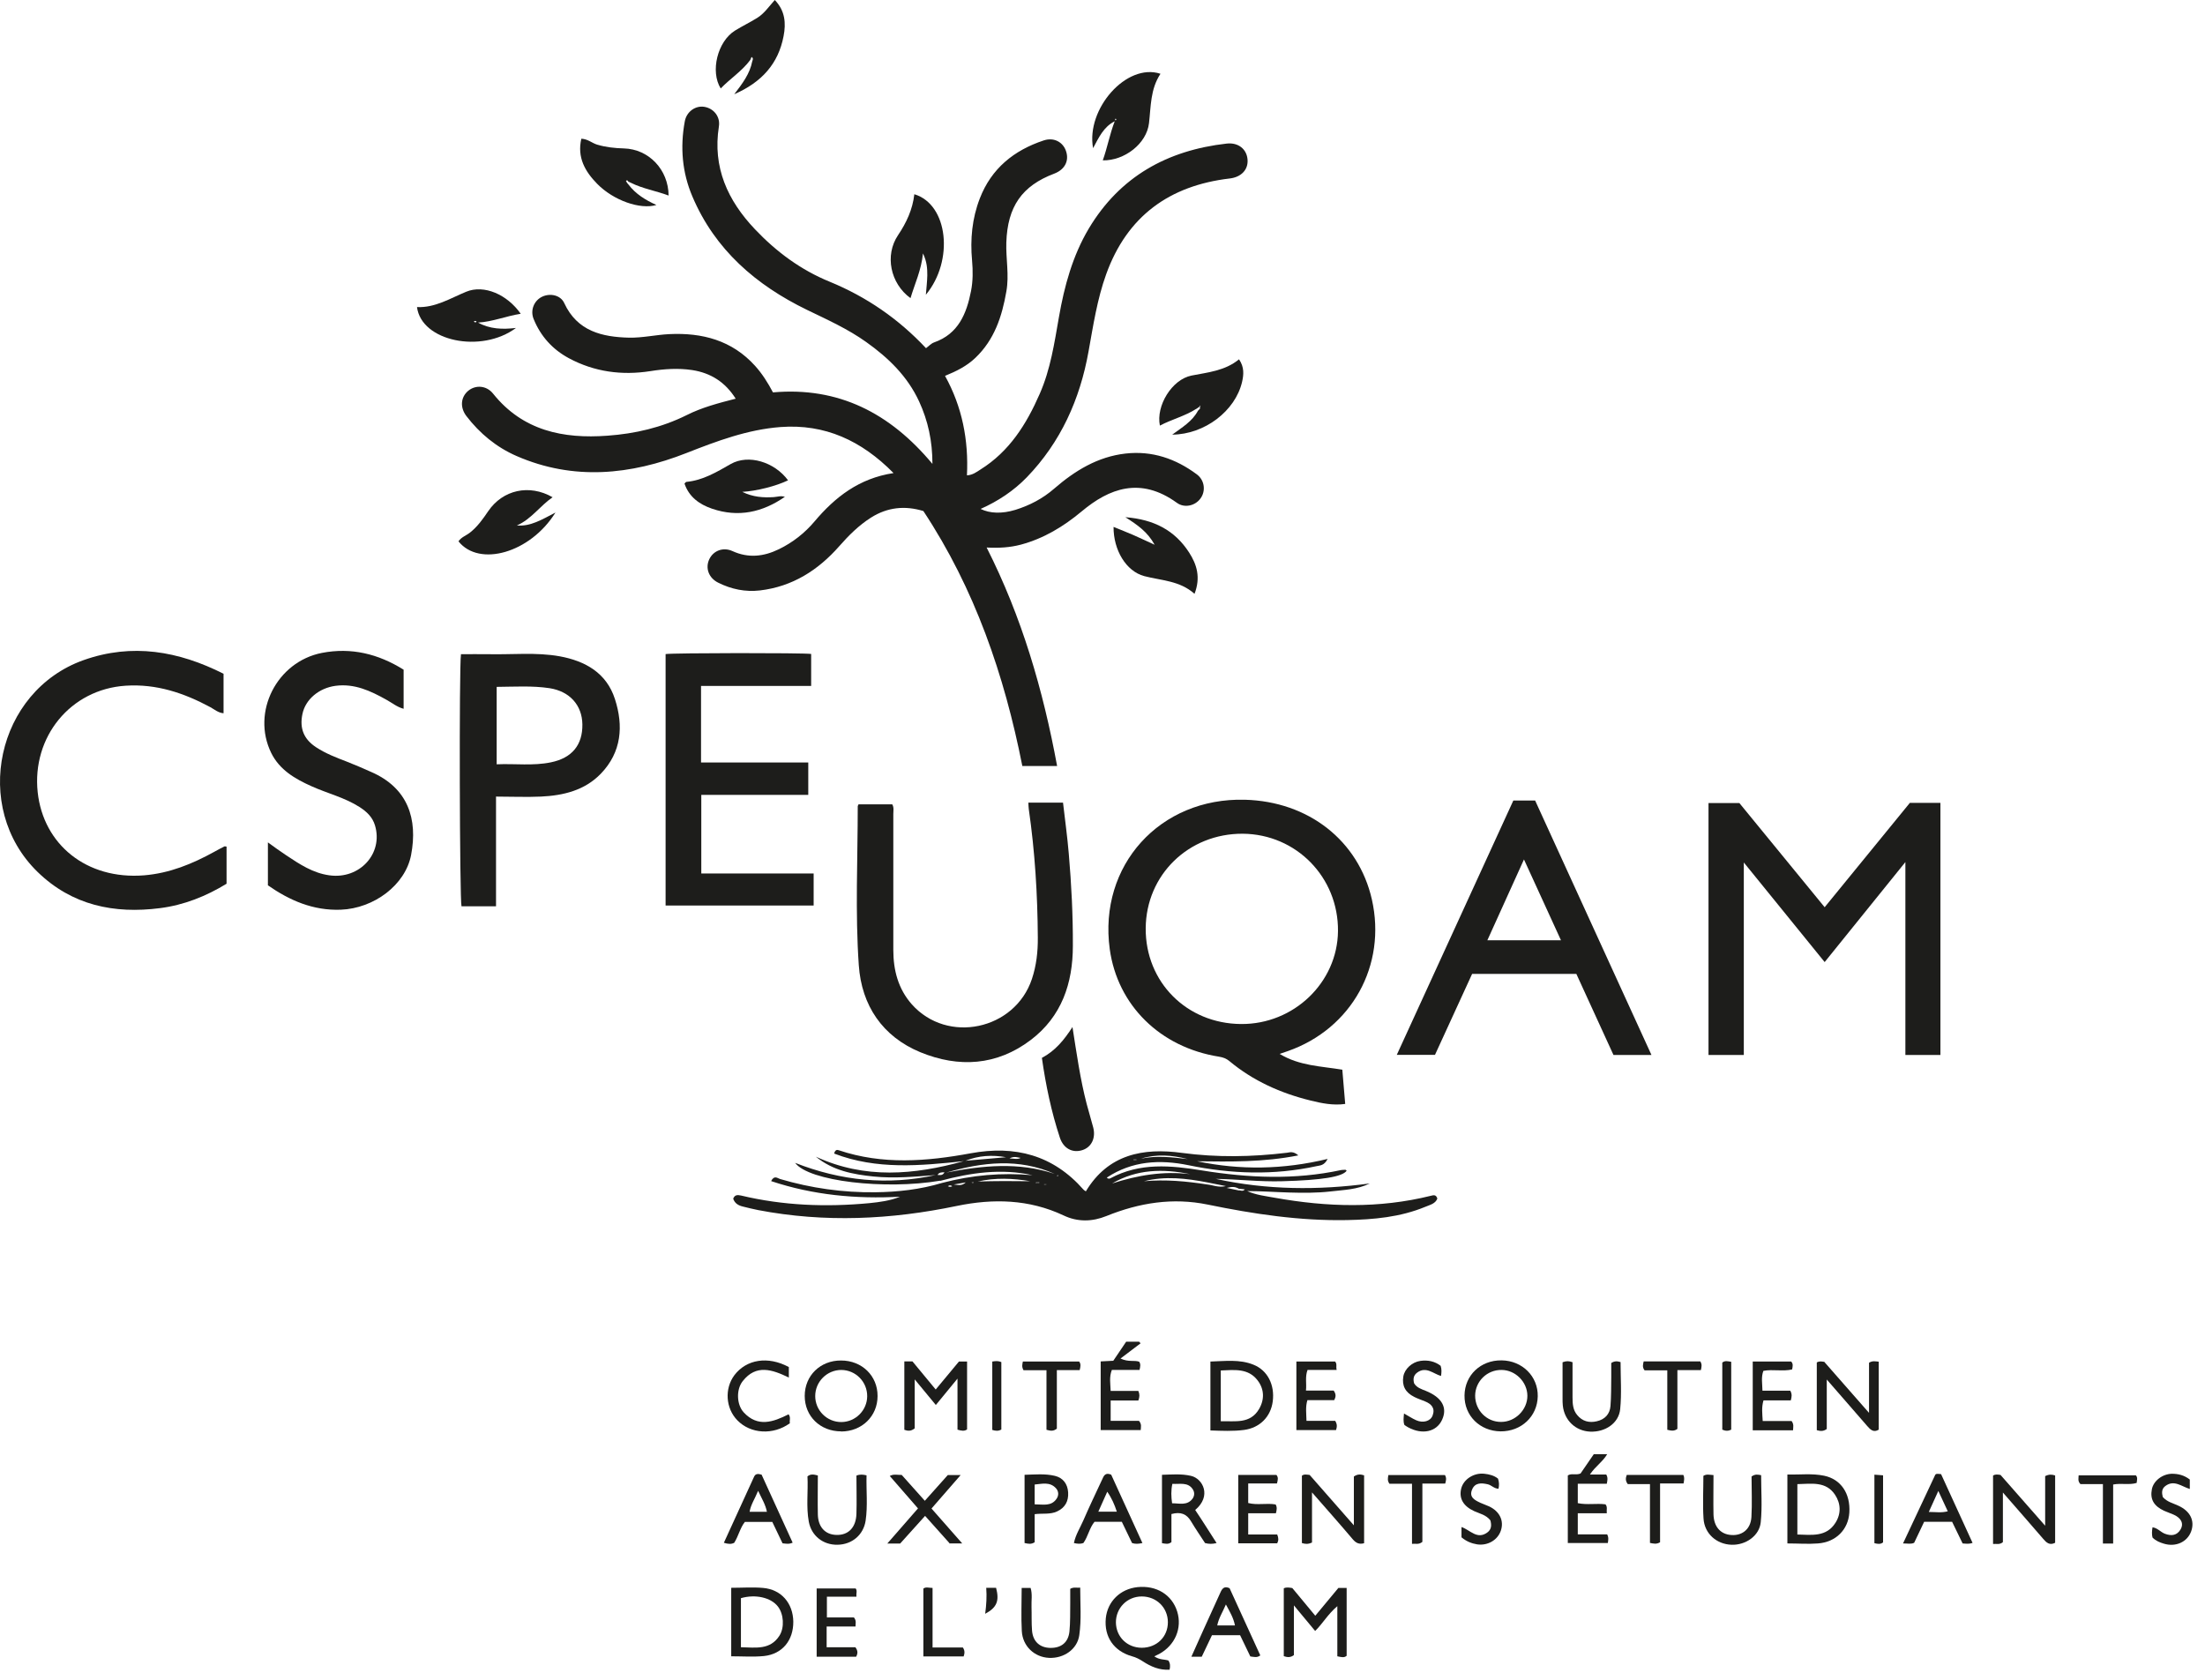 <svg fill="none" height="128" viewBox="0 0 168 128" width="168" xmlns="http://www.w3.org/2000/svg"><g fill="#1d1d1b"><path d="m68.072 36.04c-2.44-2.47-5.22-3.75-8.6-3.5-2.51.19-4.83 1.06-7.17 1.98-4.24 1.67-8.6 2.12-12.94.23-1.54-.67-2.81-1.72-3.83-3.05-.5-.66-.43-1.44.14-1.92.57-.47 1.4-.41 1.9.22 2.26 2.82 5.33 3.45 8.71 3.2 2.1-.15 4.13-.62 6.04-1.57 1.15-.58 2.4-.91 3.73-1.25-.8-1.27-1.9-1.96-3.31-2.18-1.06-.16-2.12-.09-3.19.08-2.17.34-4.27.06-6.22-.99-1.24-.67-2.14-1.67-2.67-2.97-.28-.67.02-1.41.64-1.71.61-.29 1.41-.13 1.69.49.99 2.14 2.88 2.58 4.94 2.63 1.02.02 2.04-.22 3.06-.27 2.51-.12 4.78.47 6.54 2.42.54.6.97 1.28 1.36 2.02 4.98-.44 8.91 1.56 12.15 5.45 0-1.76-.34-3.29-1.01-4.75-.89-1.93-2.35-3.34-4.04-4.54-1.4-1-2.96-1.7-4.51-2.45-3.87-1.88-7.01-4.58-8.73-8.64-.78-1.83-.94-3.75-.58-5.71.13-.75.81-1.23 1.49-1.12.72.12 1.23.75 1.11 1.5-.49 3.11.67 5.64 2.75 7.83 1.62 1.71 3.49 3.1 5.7 4 2.8 1.15 5.24 2.83 7.33 5.06.21-.15.39-.36.62-.44 1.85-.65 2.47-2.19 2.81-3.91.15-.77.15-1.54.08-2.33-.15-1.61 0-3.21.59-4.73.88-2.28 2.6-3.67 4.87-4.42.78-.26 1.49.13 1.71.85.23.73-.12 1.38-.91 1.68-2.46.93-3.56 2.51-3.65 5.25-.04 1.24.23 2.48 0 3.74-.33 1.9-.91 3.67-2.36 5.05-.66.63-1.45 1.02-2.31 1.37 1.31 2.37 1.8 4.89 1.67 7.58.43-.02.73-.25 1.04-.45 2.19-1.37 3.49-3.44 4.5-5.75.83-1.88 1.12-3.88 1.47-5.87.41-2.35 1.04-4.66 2.27-6.73 2.37-3.97 5.99-5.97 10.51-6.48.9-.1 1.54.44 1.59 1.24.05.77-.5 1.32-1.36 1.42-4.6.54-7.82 2.88-9.41 7.29-.69 1.91-.99 3.92-1.35 5.91-.65 3.62-2.11 6.89-4.7 9.57-1 1.03-2.19 1.82-3.52 2.41.71.35 1.63.38 2.65.07 1.09-.34 2.09-.86 2.96-1.62 1.57-1.36 3.31-2.43 5.43-2.67 2.03-.23 3.83.39 5.44 1.59.6.45.69 1.29.26 1.85-.41.55-1.22.73-1.79.31-2.78-2.01-5.16-1.09-7.24.65-1.39 1.16-2.89 2.07-4.64 2.54-.83.22-1.67.27-2.61.22 2.68 5.29 4.3 10.85 5.37 16.65h-2.65c-1.37-6.93-3.62-13.5-7.54-19.43-1.41-.43-2.74-.29-3.99.5-.93.59-1.7 1.36-2.42 2.18-1.61 1.83-3.57 3.08-6.04 3.37-1.11.13-2.18-.09-3.18-.59-.73-.36-1-1.12-.68-1.79.31-.65 1.05-.94 1.76-.62 1.22.56 2.39.42 3.54-.14 1.05-.51 1.96-1.22 2.72-2.12 1.56-1.85 3.39-3.28 6-3.68z"/><path d="m97.502 80.31c1.5.91 3.13.93 4.77 1.2.07.85.14 1.71.22 2.61-.92.13-1.79-.05-2.64-.26-2.28-.56-4.38-1.5-6.19-3.01-.23-.19-.47-.28-.78-.33-4.49-.71-7.74-3.92-8.33-8.2-.87-6.37 3.82-11.55 10.29-11.38 4.86.13 8.66 3.12 9.68 7.59 1.14 5.02-1.53 9.85-6.39 11.56-.19.07-.38.13-.64.22zm-2.94-2.28c4.01.03 7.34-3.16 7.38-7.08.04-4.1-3.18-7.39-7.26-7.42-4.12-.02-7.36 3.13-7.39 7.2-.03 4.1 3.12 7.27 7.26 7.3z"/><path d="m145.172 80.39v-14.7c-2.11 2.62-4.11 5.09-6.15 7.62-2.05-2.53-4.05-4.99-6.16-7.59v14.67h-2.69v-19.2h2.35c2.13 2.6 4.29 5.24 6.5 7.94 2.19-2.68 4.34-5.32 6.49-7.95h2.33v19.21h-2.66z"/><path d="m71.622 89.97c-4.21.71-10.01.04-11.04-1.36 3.48 1.37 7.05 1.73 10.7.93-1.57.12-3.14.27-4.72.11-1.57-.16-3.11-.45-4.4-1.51 3.72 1.72 7.48 1.39 11.27.34-3.32.35-6.64.67-9.88-.58.09-.32.24-.29.36-.25 3.33 1.12 6.69.85 10.05.23 3.37-.62 6.27.13 8.59 2.77.04.05.11.08.18.13 1.7-2.83 4.37-3.33 7.32-2.93 2.68.36 5.33.31 8-.01.23-.03.47-.14.87.2-2.66.53-5.19.48-7.71.45 3.27.68 6.54.64 9.94-.18-.26.52-.58.49-.84.55-3.26.71-6.51.6-9.76-.07-2.19-.45-4.29-.33-6.22.94.08.12.22.09.28.05 2.24-1.2 4.58-.98 6.98-.59 3.52.57 7.05.73 10.58-.03.11-.02.22-.02.33-.02.04 0 .07.04.1.07-.32.46-1.87.72-4.91.8-1.69.05-3.37-.15-5.06-.18 3.88.85 7.79.88 11.73.35-.95.47-1.98.49-3 .61-1.05.12-2.09.11-3.14.08-1.06-.03-2.13-.11-3.2-.11.67.3 1.4.38 2.11.51 3.97.71 7.93.83 11.88-.15.21-.05.4-.11.5.21-.15.4-.57.48-.92.63-1.91.79-3.93.97-5.96 1.01-3.59.07-7.11-.46-10.61-1.18-2.67-.55-5.22-.14-7.72.87-1.08.44-2.2.47-3.28-.05-2.62-1.23-5.35-1.29-8.11-.72-5.03 1.05-10.07 1.29-15.14.32-.39-.08-.78-.17-1.17-.27-.34-.08-.62-.24-.74-.6.12-.3.32-.3.6-.24 3.22.77 6.48.89 9.77.58.79-.08 1.58-.18 2.34-.49-3.34.18-6.61-.12-9.82-1.19.24-.48.5-.21.68-.16 2.37.7 4.79 1.04 7.26 1.01 1.72-.02 3.42-.21 5.08-.71 2.27-.6 4.57-.8 6.9-.59-2.38-.53-4.71-.19-7.03.43zm22.75.74c.14-.03.31.12.47-.08-.18-.02-.32-.03-.46-.05-.25-.15-.5-.17-.92-.06.41.09.66.14.92.19zm-2.38-.45c.42.04.83.25 1.41.12-.56-.11-.99-.2-1.41-.28-1.61-.31-3.21-.5-4.83-.09 1.62-.15 3.23 0 4.83.25zm-19.89-.91c2.75-.54 5.51-.82 8.25.1-2.73-1.21-5.48-.9-8.25-.1zm18.58.12c-2.06-.42-4.06-.39-5.95.71 1.94-.63 3.91-.96 5.95-.71zm-16.18.56c1.34-.04 2.67-.04 4-.02-1.34-.23-2.67-.28-4 .02zm12.43-1.74c1.19-.25 2.37-.11 3.55.03-1.18-.3-2.36-.4-3.55-.03zm-13.37.16c1.03-.08 2.06-.19 3.09-.27-1.06-.19-2.09-.13-3.09.27zm-.9 1.81c.42.05.63.1.92-.16-.33.06-.53.09-.92.16zm5.1-2.03c-.23-.02-.45-.16-.85.04.39.02.62.09.85-.04zm-6.33 1.3c.19.01.39.06.53-.2-.24 0-.41 0-.53.2zm7.77.58c-.1-.03-.21-.1-.29.03.1.02.2.06.29-.03zm-6.65.28c-.11-.08-.21-.09-.33 0 .12.06.22.06.33 0zm13.81-2.04v.04h.22v-.04zm-6.64 1.91s0-.01 0-.02h-.17v.03c.06 0 .11 0 .17-.01zm6.31-1.74v-.03l-.05.01zm-12 1.59c.05.05.1.05.15 0-.05-.06-.1-.05-.15 0zm6.55-.49s.03-.02.04-.04c-.01-.01-.03-.03-.04-.04-.02.02-.03.04-.05.06.01 0 .03.01.04.02z"/><path d="m78.372 61.16h2.62c.15 1.3.33 2.6.44 3.9.2 2.33.32 4.67.31 7.01 0 2.87-.86 5.39-3.2 7.17-2.59 1.97-5.5 2.14-8.42.94-2.88-1.19-4.48-3.56-4.69-6.63-.28-4.03-.08-8.07-.08-12.11 0-.04.03-.08.06-.15h2.57c.14.24.08.49.08.73v10.37c0 1.54.37 2.96 1.41 4.14 2.71 3.05 7.85 1.96 9.15-1.93.34-1.02.46-2.08.45-3.16-.02-3.28-.22-6.55-.69-9.8-.02-.15-.02-.3-.03-.49z"/><path d="m125.812 80.39h-2.88c-.94-2.05-1.88-4.11-2.83-6.18h-7.94c-.95 2.06-1.89 4.12-2.83 6.17h-2.91c2.97-6.49 5.92-12.92 8.88-19.38h1.66c2.93 6.41 5.88 12.85 8.86 19.38zm-9.7-14.9c-.97 2.13-1.87 4.14-2.79 6.16h5.61c-.94-2.06-1.85-4.05-2.82-6.16z"/><path d="m50.712 49.84c.59-.09 10.4-.1 11.09-.01v2.44h-8.39v5.83h8.17v2.47h-8.15v5.99h8.56v2.44h-11.28z"/><path d="m17.262 64.51v2.83c-1.55.95-3.25 1.63-5.07 1.86-3.49.45-6.71-.21-9.33-2.76-5.05-4.92-3.13-13.78 3.51-16.14 3.7-1.31 7.23-.69 10.66 1.04v3.01c-.4-.03-.69-.29-1-.46-2.02-1.09-4.12-1.79-6.45-1.64-4.22.27-7.16 3.91-6.71 8.12.43 3.97 3.71 6.68 8.11 6.33 1.94-.16 3.67-.87 5.34-1.79.25-.14.51-.28.77-.41.03-.02.08 0 .16.01z"/><path d="m37.792 60.71v8.35h-2.63c-.14-.44-.19-18.25-.04-19.21.69 0 1.4-.01 2.11 0 1.8.04 3.62-.16 5.41.16 1.96.36 3.57 1.27 4.21 3.26.66 2.04.51 4.04-1.07 5.68-1.23 1.28-2.86 1.67-4.57 1.75-1.11.05-2.23 0-3.43 0zm.05-8.37v5.9c1.42-.06 2.78.13 4.13-.15 1.61-.33 2.42-1.32 2.4-2.89-.02-1.46-.96-2.52-2.5-2.76-1.32-.2-2.66-.11-4.03-.1z"/><path d="m20.412 67.46v-3.27c.5.36.93.68 1.39.98 1.02.68 2.04 1.36 3.3 1.53 2.3.32 4.11-1.66 3.47-3.8-.19-.64-.63-1.05-1.17-1.4-1.14-.73-2.45-1.04-3.67-1.59-1.25-.56-2.43-1.24-3.07-2.54-1.52-3.11.43-6.95 3.87-7.62 2.23-.43 4.28.07 6.22 1.28v2.98c-.5-.13-.89-.46-1.33-.7-1.2-.67-2.42-1.24-3.86-1.05-1.26.17-2.29 1.03-2.52 2.15-.23 1.1.11 1.92 1.04 2.53.73.48 1.54.79 2.35 1.1.62.24 1.23.51 1.84.78 2.82 1.22 3.57 3.59 3.05 6.33-.44 2.29-2.83 4.07-5.35 4.17-2.11.08-3.9-.7-5.58-1.87z"/><path d="m79.382 80.61c1.02-.54 1.69-1.36 2.33-2.35.32 2.03.59 3.97 1.08 5.85.16.6.34 1.2.5 1.8.21.8-.13 1.51-.83 1.73-.75.24-1.44-.13-1.71-.95-.65-1.97-1.07-3.98-1.37-6.08z"/><path d="m69.662 14.8c2.58.77 3.04 5.06.88 7.66.04-.51.1-.99.11-1.48 0-.51-.02-1.02-.33-1.67-.13 1.3-.63 2.32-.95 3.41-1.54-1.12-1.98-3.27-.95-4.8.64-.95 1.11-1.96 1.24-3.11z"/><path d="m88.412 5.63c-.77 1.17-.72 2.48-.87 3.76-.18 1.56-1.87 2.86-3.52 2.83.35-.98.53-2 .91-2.98-.86.43-1.22 1.26-1.65 2.05-.55-2.98 2.54-6.52 5.13-5.67zm-3.41 3.54c.06-.04.06-.09 0-.13-.06.04-.06.09 0 .13z"/><path d="m39.672 23.91c-1.14.18-2.15.61-3.25.67.9.5 1.85.53 2.89.41-2.64 1.97-7.21 1.02-7.54-1.59 1.39.06 2.53-.67 3.75-1.17 1.35-.56 3.12.2 4.16 1.69zm-3.36.6c-.07-.07-.14-.08-.21 0 .07.05.14.09.21 0z"/><path d="m59.812 37.85c-1.71 1.19-3.56 1.6-5.57.91-.96-.33-1.74-.89-2.09-1.91.05-.05.1-.13.15-.13 1.26-.12 2.3-.75 3.37-1.36 1.35-.77 3.34-.16 4.37 1.24-.88.43-2.39.82-3.49.88.82.4 1.6.45 2.4.4.28-.02.57-.13.86-.01z"/><path d="m91.012 45.25c-1.13-1.01-2.53-1.01-3.83-1.35-1.39-.37-2.35-1.99-2.34-3.75.52.21 1.02.41 1.51.62.5.22.98.45 1.62.74-.54-.98-1.29-1.5-2.23-2.1 2.18.17 3.76 1 4.85 2.68.6.93.9 1.91.42 3.16z"/><path d="m47.882 14.06c.55.73 1.31 1.19 2.13 1.56-1.24.37-3.28-.35-4.52-1.62-.92-.94-1.53-2.01-1.2-3.43.49.02.81.33 1.2.45.67.2 1.35.27 2.04.29 1.9.05 3.39 1.61 3.41 3.59-.96-.36-1.98-.52-2.89-.98-.06-.03-.12-.05-.18-.08-.04-.08-.08-.14-.18-.06.03.05.05.1.08.15.04.04.08.09.11.13z"/><path d="m57.162 4.57c-.63.85-1.53 1.42-2.25 2.17-.81-1.29-.25-3.58 1.09-4.41.55-.34 1.13-.62 1.68-.96.54-.33.89-.86 1.35-1.37.79.82.86 1.77.67 2.75-.4 2.11-1.67 3.52-3.76 4.43.64-.83 1.19-1.57 1.37-2.5.03-.11.12-.23-.05-.34-.04.08-.07.16-.1.23z"/><path d="m91.152 31.15c-.87.56-1.87.8-2.78 1.28-.31-1.5.91-3.51 2.4-3.81 1.26-.25 2.56-.36 3.63-1.24.41.6.36 1.17.23 1.73-.52 2.21-2.85 3.99-5.32 4.01.76-.56 1.53-1.01 1.96-1.82.06-.1.27-.16.09-.32.12.07.11.01.08-.08-.02.04-.04.07-.07.1-.07.05-.14.1-.21.15z"/><path d="m42.312 39.07c-1.92 3.07-5.8 4.16-7.38 2.18.21-.32.59-.44.88-.67.57-.45.98-1.03 1.38-1.62 1.11-1.64 3.14-2.09 4.91-1.07-.96.66-1.62 1.67-2.72 2.15 1.03.09 1.89-.44 2.93-.98z"/><path d="m87.942 126.21c.39.28.76.22 1.08.32.14.22.15.43.09.7-.76.05-1.42-.23-2.03-.63-.26-.17-.53-.31-.83-.39-1.39-.39-2.14-1.49-2-2.9.13-1.28 1.1-2.23 2.41-2.37 1.45-.15 2.63.58 3.03 1.86.39 1.26-.16 2.57-1.37 3.23-.09.05-.19.09-.37.18zm1.04-2.59c0-1.12-.87-1.97-1.99-1.97s-1.98.89-1.97 1.99c.02 1.09.85 1.91 1.96 1.92 1.14 0 2-.82 2-1.95z"/><path d="m72.952 108.94v-3.89c-.61.74-1.09 1.33-1.65 2.01-.52-.63-1.02-1.23-1.61-1.95v3.73c-.3.24-.53.2-.79.11v-5.21h.62c.55.67 1.13 1.37 1.77 2.14.62-.75 1.19-1.44 1.77-2.13h.62v5.17c-.2.15-.42.11-.73.02z"/><path d="m151.852 112.44c.18-.12.36-.08.57-.05 1.08 1.23 2.18 2.48 3.4 3.87v-3.78c.3-.15.51-.13.76-.05v5.13c-.43.22-.67-.02-.91-.3-.99-1.15-1.98-2.28-3.07-3.53v3.78c-.26.22-.48.11-.75.14v-5.18z"/><path d="m101.982 121h.62v5.17c-.19.17-.41.1-.71.04v-3.82c-.73.62-1.1 1.31-1.69 1.89-.51-.62-1.01-1.22-1.62-1.95v3.79c-.27.2-.5.17-.77.08v-5.17c.2-.1.41-.06.65-.02.56.68 1.13 1.36 1.75 2.11.61-.73 1.19-1.43 1.76-2.12z"/><path d="m103.942 117.59c-.39.11-.62-.01-.86-.28-.99-1.17-2.01-2.32-3.12-3.59v3.82c-.3.14-.51.12-.77.04v-5.13c.17-.14.37-.08.59-.06 1.08 1.23 2.18 2.48 3.37 3.84v-3.72c.29-.2.52-.17.78-.09v5.16z"/><path d="m138.972 103.75c1.12 1.28 2.22 2.53 3.43 3.91v-3.82c.28-.17.49-.1.74-.08v5.18c-.39.24-.63.01-.88-.28-.99-1.15-1.99-2.28-3.08-3.54v3.77c-.28.2-.5.16-.76.09v-5.16c.18-.11.35-.08.55-.05z"/><path d="m136.192 112.36c.94.02 1.87-.1 2.79.09 1.29.27 2.01 1.37 1.92 2.81-.08 1.29-1.02 2.25-2.39 2.35-.75.06-1.51 0-2.33 0v-5.26zm.75 4.57c1.1.03 2.21.2 2.9-.89.44-.69.42-1.46-.03-2.14-.7-1.05-1.8-.83-2.87-.81z"/><path d="m92.222 108.99v-5.24c1.11-.03 2.22-.19 3.28.24 1.08.43 1.63 1.54 1.47 2.79-.15 1.18-.99 2.02-2.18 2.18-.84.11-1.68.07-2.57.04zm.78-.69c1.11-.03 2.24.22 2.92-.92.43-.73.41-1.52-.1-2.19-.72-.95-1.78-.8-2.81-.76v3.87z"/><path d="m64.082 109.07c-1.59 0-2.77-1.15-2.77-2.7s1.19-2.71 2.77-2.7c1.59 0 2.79 1.17 2.78 2.71 0 1.54-1.2 2.7-2.78 2.7zm1.99-2.67c.01-1.1-.87-2-1.97-2.01-1.09 0-1.99.89-1.99 1.99s.9 1.99 2 1.98c1.07-.01 1.95-.89 1.96-1.96z"/><path d="m114.412 103.66c1.57.02 2.78 1.22 2.75 2.74-.03 1.53-1.25 2.68-2.83 2.67-1.58-.02-2.77-1.19-2.75-2.74.02-1.54 1.23-2.69 2.82-2.67zm-2.02 2.69c0 1.11.88 2.01 1.98 2 1.08 0 2.01-.93 2-2-.01-1.05-.91-1.95-1.96-1.96-1.1-.02-2.01.86-2.02 1.96z"/><path d="m55.712 126.21v-5.22c.84 0 1.64-.06 2.43.01 1.39.12 2.28 1.17 2.3 2.57.01 1.43-.84 2.47-2.23 2.62-.81.08-1.63.02-2.5.02zm.74-.69c1.12.02 2.23.23 2.94-.89.39-.62.32-1.64-.12-2.21-.53-.69-1.71-.96-2.82-.64z"/><path d="m83.862 108.97v-5.23c.33-.02.64-.04.96-.05.33-.48.65-.96.98-1.45h.99s.08.08.11.12c-.47.36-.94.72-1.53 1.16.63.29 1.04.11 1.42.24.13.18.09.37.03.63h-2.11c-.21.54-.11 1.04-.09 1.6h2.11c.11.26.1.45 0 .73h-2.11v1.55h2.16c.22.27.14.46.13.7z"/><path d="m121.152 112.36h1.23c.14.25.09.44.04.7h-2.21v1.48c.71.15 1.43 0 2.11.09.17.2.07.4.1.68h-2.21v1.61h2.24c.13.26.08.44.05.66h-3.05v-5.15c.28-.19.62 0 .97-.15.32-.46.67-.97 1.01-1.47h1.02c-.33.57-.88.9-1.31 1.54z"/><path d="m89.252 115.38v2.13c-.24.19-.45.12-.72.08v-5.21c.73-.02 1.47-.09 2.21.08.91.21 1.59 1.54.32 2.6.28.42.56.84.83 1.27.26.41.52.82.8 1.25-.32.08-.58.08-.88 0-.35-.54-.73-1.09-1.07-1.66-.33-.56-.79-.74-1.49-.55zm.07-2.31c-.11.51-.09.98-.02 1.48.57 0 1.14.19 1.55-.34.17-.23.18-.51.01-.75-.37-.53-.94-.36-1.54-.39z"/><path d="m72.342 117.59c-.57-.64-1.19-1.33-1.86-2.08-.66.74-1.28 1.43-1.9 2.11h-.98c.82-.94 1.56-1.79 2.34-2.68-.72-.83-1.43-1.64-2.15-2.47.3-.17.59-.07.91-.08.56.63 1.13 1.27 1.76 1.97.6-.67 1.17-1.31 1.75-1.96h.98c-.77.89-1.47 1.69-2.22 2.55.76.86 1.52 1.72 2.34 2.66h-.99z"/><path d="m136.602 108.99h-3.06v-5.24h2.93c.16.17.12.36.07.6-.71.17-1.45-.03-2.19.11-.18.48-.08.96-.07 1.51h2.12c.15.27.11.47.04.74h-2.08c-.16.53-.09 1.01-.06 1.57h2.2c.19.26.12.46.11.71z"/><path d="m77.842 121h.68c.15.48.05.97.07 1.45.02.6-.01 1.21.04 1.81.07.83.6 1.3 1.4 1.31.82.01 1.36-.41 1.45-1.25.07-.71.05-1.42.06-2.14 0-.38 0-.76 0-1.11.25-.15.47-.07.76-.09 0 1.23.1 2.43-.07 3.62-.15 1.07-1.17 1.78-2.3 1.73-1.12-.05-2.02-.89-2.08-2.05-.06-1.07-.01-2.14-.01-3.28z"/><path d="m98.772 108.97v-5.22h2.95c.17.18.05.38.12.64h-2.22c-.2.54-.06 1.03-.12 1.57h2.11c.19.27.18.47.04.73h-2.04c-.16.53-.08 1.01-.07 1.58h2.19c.16.27.14.46.06.7h-3.01z"/><path d="m65.252 112.44c.28-.11.49-.08.77-.02-.03 1.16.1 2.32-.07 3.46-.17 1.09-1.04 1.81-2.14 1.83s-1.99-.68-2.19-1.76c-.21-1.15-.04-2.31-.1-3.45.24-.2.48-.15.79-.07 0 .99-.02 1.98 0 2.97.02.95.55 1.53 1.39 1.56.93.04 1.52-.56 1.55-1.61.03-.96 0-1.91 0-2.91z"/><path d="m58.032 112.38c.78 1.71 1.56 3.42 2.36 5.17-.27.13-.5.08-.77.05-.25-.53-.51-1.06-.78-1.63h-2.09c-.36.45-.48 1.06-.81 1.59-.22.12-.47.1-.79 0 .77-1.69 1.54-3.36 2.3-5.03.1-.23.29-.25.58-.16zm-.27 1.22c-.26.63-.56 1.06-.65 1.6h1.32c-.11-.56-.39-1-.67-1.6z"/><path d="m87.042 117.58c-.32.07-.54.08-.79 0-.25-.52-.51-1.05-.78-1.62h-2.08c-.39.47-.49 1.12-.85 1.62-.23.08-.45.06-.72 0 .13-.64.48-1.17.73-1.75.45-1.04.94-2.06 1.42-3.09.12-.26.22-.57.69-.37.77 1.68 1.56 3.41 2.37 5.19zm-3.35-2.39h1.4c-.18-.54-.38-1.02-.73-1.52-.24.55-.45 1-.68 1.52z"/><path d="m150.302 117.56c-.27.11-.49.07-.77.05-.26-.53-.52-1.08-.8-1.65h-2.13c-.25.53-.51 1.07-.76 1.6-.24.12-.48.05-.85.05.84-1.79 1.64-3.51 2.45-5.22.06-.12.24-.08.45-.06.79 1.72 1.59 3.47 2.39 5.22zm-3.36-2.35c.54 0 .98.08 1.46-.05-.25-.53-.47-1-.72-1.55-.26.56-.47 1.04-.73 1.61z"/><path d="m130.552 112.4c0 1.06-.02 2.04 0 3.01.03.89.49 1.43 1.2 1.54.92.14 1.63-.38 1.69-1.35.06-1.04.01-2.09.01-3.09.27-.2.48-.15.73-.1 0 1.2.09 2.4-.03 3.58-.1 1.04-1.15 1.76-2.23 1.72-1.14-.04-2.06-.85-2.13-2-.07-1.08-.01-2.18-.01-3.25.24-.15.45-.08.75-.06z"/><path d="m119.062 103.8c.28-.1.47-.1.75 0v2.69c0 .47.03.95.35 1.33.39.48.91.62 1.5.48.61-.14.99-.54 1.04-1.15.06-.73.05-1.47.06-2.2 0-.38 0-.75 0-1.09.26-.17.47-.14.71-.07 0 1.2.09 2.4-.03 3.59-.11 1.08-1.15 1.76-2.29 1.71-1.11-.05-1.96-.86-2.08-1.98-.02-.18-.02-.36-.02-.53 0-.91 0-1.82 0-2.76z"/><path d="m94.492 124.6h-2.15c-.26.56-.52 1.1-.78 1.64h-.79c.32-.72.61-1.37.91-2.03.43-.95.87-1.9 1.3-2.86.13-.29.28-.52.7-.33.77 1.68 1.55 3.39 2.34 5.12-.25.2-.49.11-.76.08-.25-.53-.51-1.06-.78-1.62zm-.4-.74c-.11-.58-.39-1.04-.69-1.6-.25.59-.55 1.04-.66 1.6z"/><path d="m95.102 115.33v1.6h2.21c.11.27.11.45 0 .67h-2.97v-5.21h2.91c.16.19.11.38.04.65h-2.19v1.49c.69.18 1.41-.01 2.09.11.12.21.09.4.02.67h-2.12z"/><path d="m62.982 123.93v1.59h2.19c.2.27.19.47.06.72h-3.01v-5.2h2.97c.14.17.03.37.06.63h-2.25v1.58h2.06c.2.25.12.44.12.69h-2.2z"/><path d="m60.102 104.17v.8c-1.26-.61-2.49-1.04-3.52.28-.5.64-.46 1.78.08 2.37 1.07 1.16 2.25.74 3.42.15.19.24.05.48.1.68-1.27.92-2.99.82-4-.22-.9-.92-.99-2.42-.23-3.44.92-1.21 2.56-1.48 4.15-.62z"/><path d="m78.062 117.58v-5.2c.78-.02 1.55-.1 2.31.08.62.15.97.61 1.01 1.26.04.66-.22 1.16-.84 1.45-.53.25-1.1.13-1.71.21v2.14c-.27.17-.48.12-.76.06zm.76-2.95c.65 0 1.28.18 1.69-.44.17-.26.15-.57-.07-.8-.46-.49-1.04-.32-1.61-.27v1.51z"/><path d="m166.842 112.73v.73c-.63-.19-1.2-.73-1.87-.22-.3.23-.26.54-.19.83.33.38.78.47 1.18.66.91.41 1.28 1.15.98 1.97-.3.81-1.19 1.21-2.1.92-.3-.09-.59-.21-.84-.46-.06-.23-.05-.5 0-.78.38.05.61.36.94.49.5.19.93.14 1.21-.35.24-.43.04-.84-.53-1.1-.24-.11-.5-.19-.74-.3-.78-.36-1.08-.88-.93-1.64.12-.63.79-1.16 1.52-1.18.48 0 .93.1 1.37.44z"/><path d="m111.352 117.15v-.79c.66.22 1.18.98 1.96.42.35-.25.33-.6.24-.93-.33-.42-.81-.51-1.23-.7-.83-.38-1.18-.97-.99-1.73.18-.7.96-1.21 1.76-1.12.37.04.74.13 1.04.37.09.25.1.49.04.77-.33 0-.54-.28-.83-.34-.49-.11-.97-.13-1.19.42-.23.57.21.79.63.99.22.1.46.18.68.28.8.38 1.14 1.09.89 1.84-.24.72-1 1.17-1.81 1.05-.42-.07-.81-.22-1.18-.53z"/><path d="m109.762 104.07c.09.27.07.51.03.78-.59-.17-1.13-.75-1.8-.27-.3.21-.34.5-.25.83.2.33.55.44.88.57 1.24.5 1.68 1.28 1.25 2.21-.42.92-1.51 1.16-2.59.57-.1-.05-.19-.12-.28-.18-.1-.27-.06-.53-.03-.87.33.18.61.37.92.51.53.24 1.1.08 1.26-.36.21-.56-.09-.88-.59-1.08-.27-.11-.54-.2-.8-.33-.69-.34-.96-.86-.84-1.57.1-.57.66-1.09 1.3-1.18.57-.08 1.1.03 1.55.38z"/><path d="m129.552 103.75c.14.22.09.41.04.65h-1.79v4.48c-.25.19-.47.14-.77.07v-4.53h-1.73c-.19-.24-.12-.45-.07-.68h4.32z"/><path d="m107.602 113.06h-1.74c-.17-.24-.12-.43-.08-.66h4.31c.13.22.09.4.02.65h-1.74v4.44c-.28.23-.5.12-.79.15v-4.58z"/><path d="m128.252 112.39c.11.21.06.4.02.65h-1.79v4.48c-.27.16-.48.11-.77.05v-4.48h-1.69c-.19-.25-.17-.45-.08-.7z"/><path d="m161.002 117.62h-.78v-4.53h-1.71c-.23-.24-.14-.44-.14-.67h4.36c.16.17.08.37.06.58-.57.17-1.16 0-1.79.12v4.51z"/><path d="m79.732 104.41h-1.75c-.15-.26-.09-.45-.05-.66h4.29c.14.18.11.37.04.65h-1.74v4.46c-.27.22-.48.17-.79.09z"/><path d="m71.062 125.54h2.3c.16.24.14.43.06.68h-3.07v-5.17c.19-.15.43-.05.7-.05v4.55z"/><path d="m131.902 108.94c-.22.11-.43.11-.68 0v-5.11c.2-.17.42-.1.68-.06z"/><path d="m75.602 103.75c.25-.04.45-.06.69.04v5.14c-.23.13-.44.11-.69.03z"/><path d="m142.812 112.37c.25.02.44.03.66.05v5.11c-.2.16-.41.12-.66.06v-5.21z"/><path d="m75.142 120.99h.75c.26.99.07 1.5-.83 1.98.09-.68.13-1.3.08-1.98z"/><path d="m59.802 37.87-.02-.04.03.02z"/><path d="m79.202 90.11c-.09.09-.19.05-.29.03.08-.13.19-.06.29-.03z"/><path d="m86.362 88.35h.22v.04h-.22z"/><path d="m79.722 90.26c-.06 0-.11 0-.17.01 0-.01 0-.02 0-.03h.17z"/><path d="m86.032 88.52-.06-.02.06-.01z"/><path d="m74.032 90.11c.05-.05.1-.06.15 0-.05.05-.1.06-.15 0z"/></g></svg>